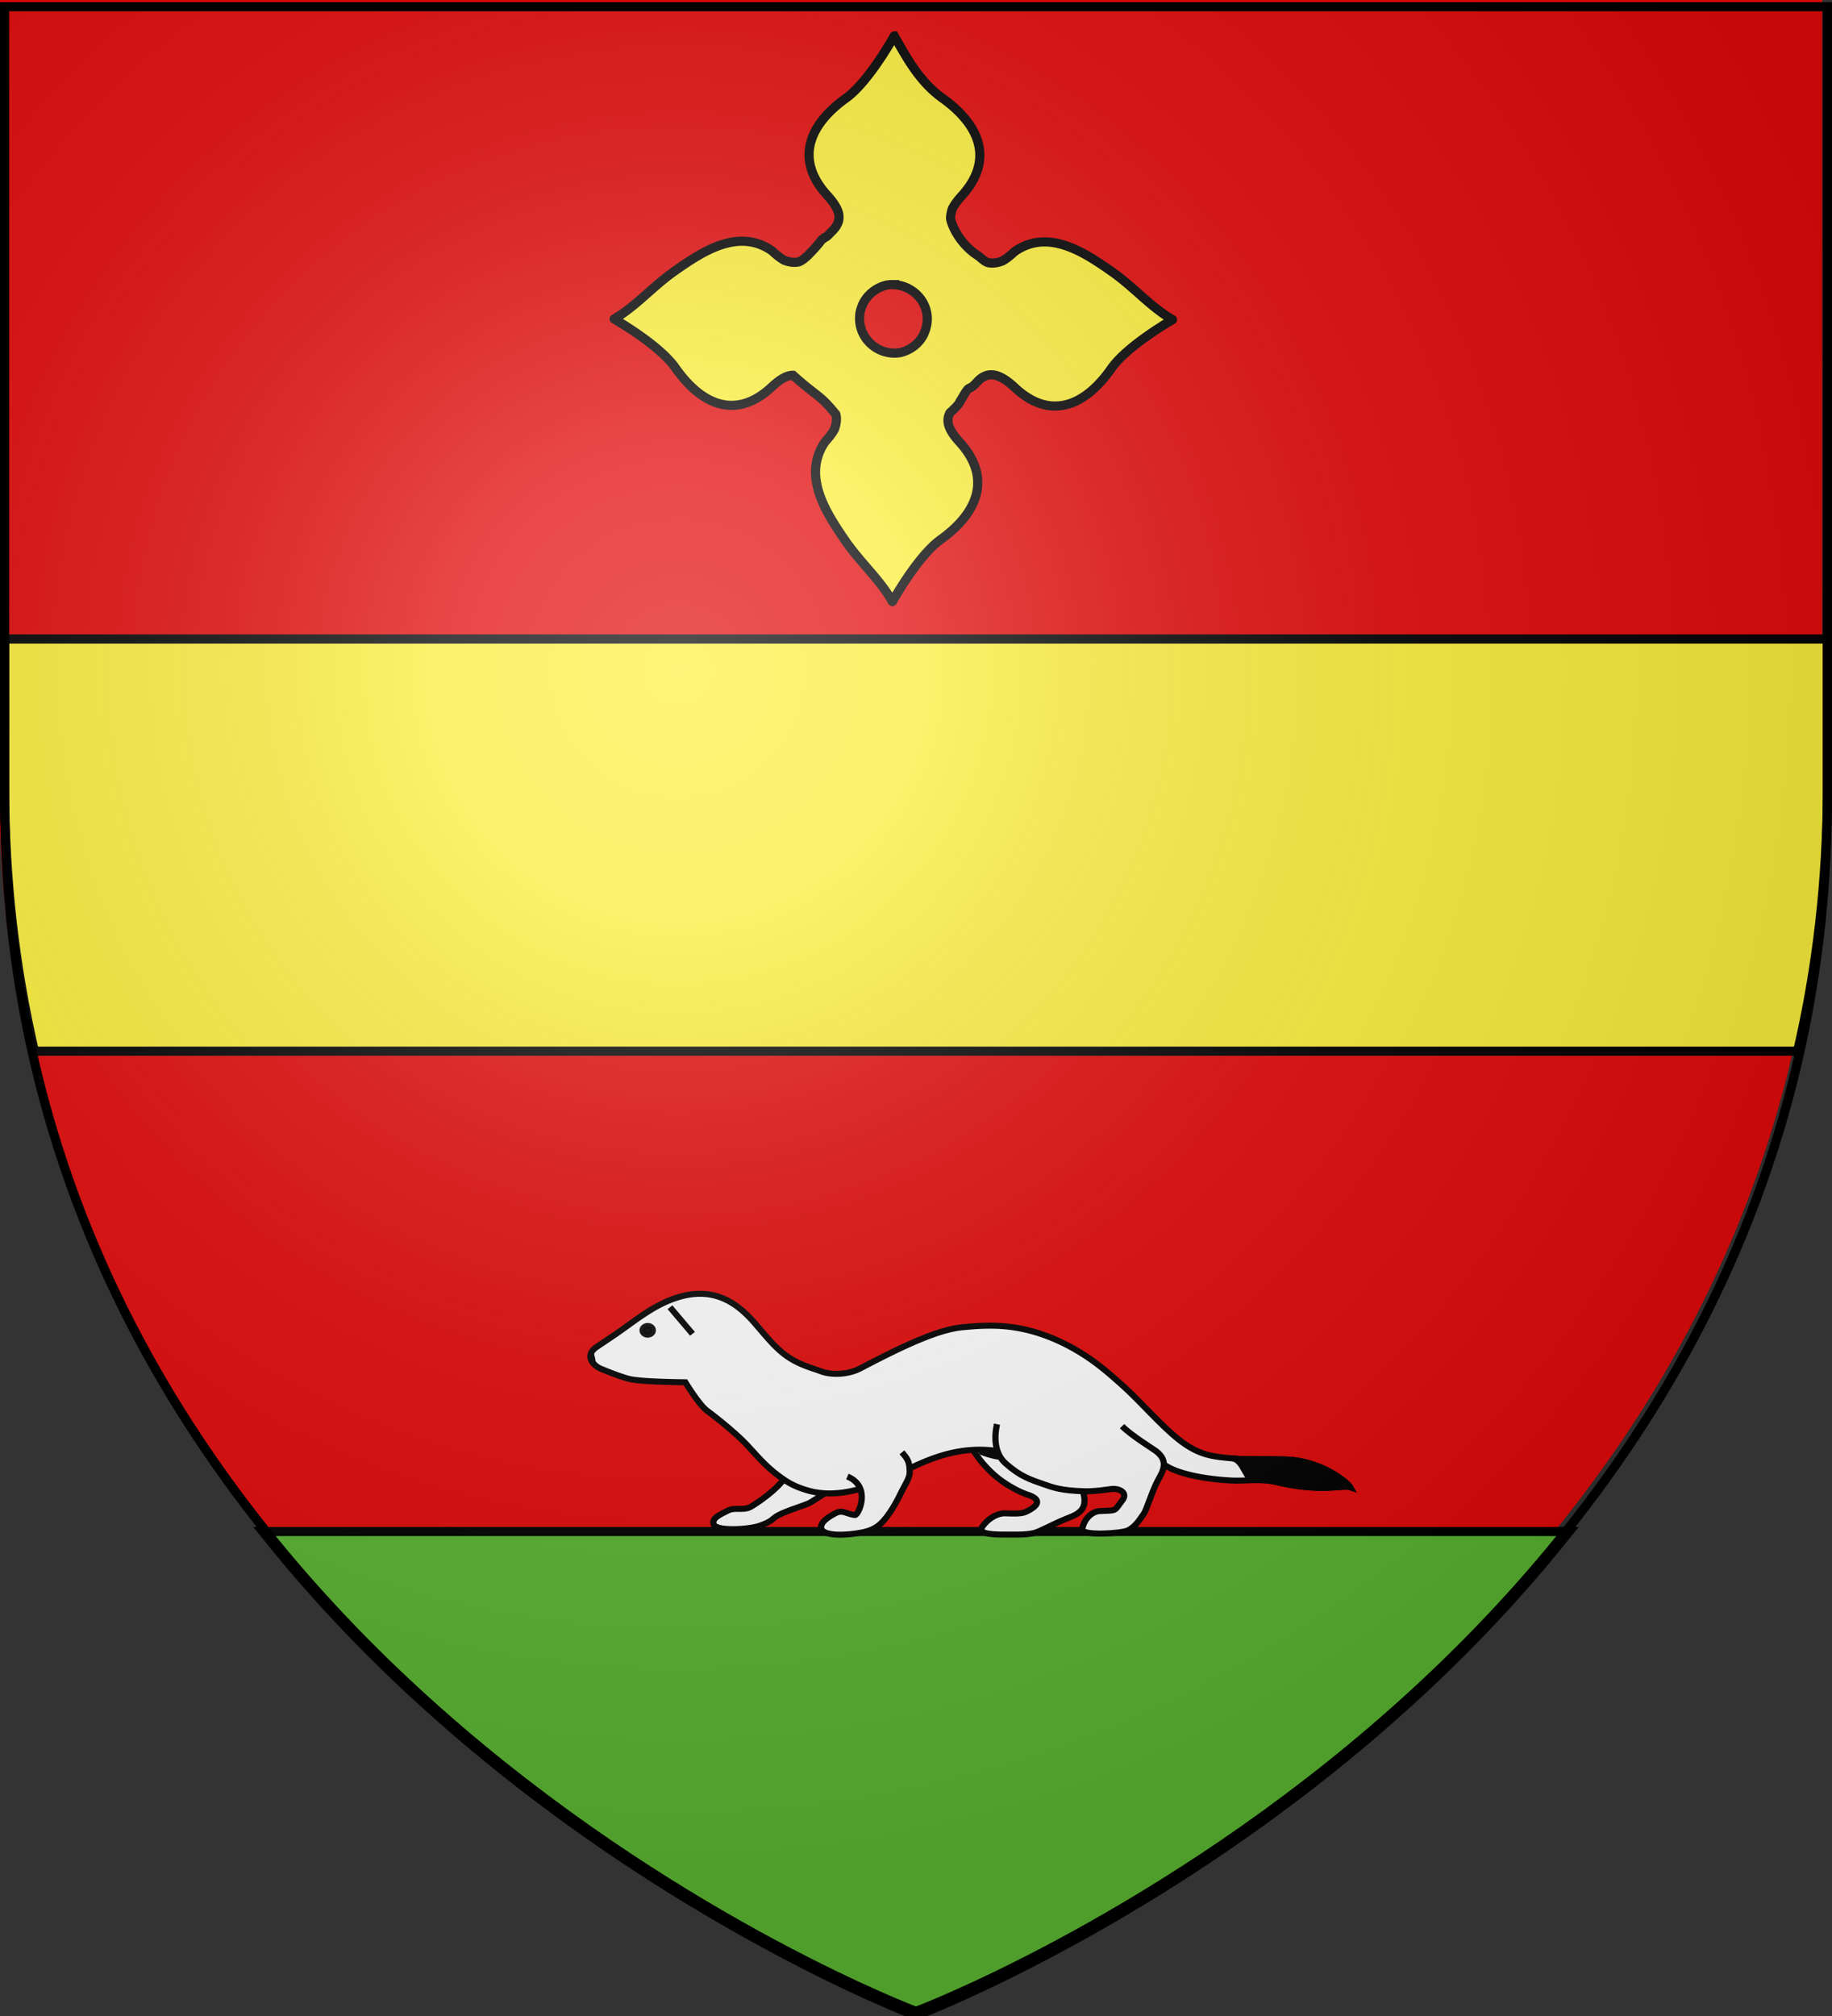 <svg xmlns="http://www.w3.org/2000/svg" xmlns:xlink="http://www.w3.org/1999/xlink" width="600" height="660" version="1.0"><rect width="100%" height="100%" fill="#333333" stroke="none"/><desc>armorial du Gevaudan</desc><defs><radialGradient xlink:href="#b" id="c" cx="221.445" cy="226.331" r="300" fx="221.445" fy="226.331" gradientTransform="matrix(1.353 0 0 1.349 -77.63 -85.747)" gradientUnits="userSpaceOnUse"/><linearGradient id="b"><stop offset="0" style="stop-color:white;stop-opacity:.314"/><stop offset=".19" style="stop-color:white;stop-opacity:.251"/><stop offset=".6" style="stop-color:#6b6b6b;stop-opacity:.125"/><stop offset="1" style="stop-color:black;stop-opacity:.125"/></linearGradient></defs><g style="display:inline"><path d="M298.277 655.983s298.5-112.32 298.5-397.772V-.341h-597v258.552c0 285.452 298.5 397.772 298.5 397.772" style="fill:#e20909;fill-opacity:1;fill-rule:evenodd;stroke:none"/><g style="display:inline"><path d="M1.5 212.531v48.188c0 30.922 3.503 59.814 9.75 86.75h577.5c6.247-26.936 9.75-55.828 9.75-86.75V212.53z" style="fill:#fcef3c;fill-opacity:1;fill-rule:evenodd;stroke:#000;stroke-width:3;stroke-linecap:butt;stroke-linejoin:miter;stroke-miterlimit:4;stroke-opacity:1;stroke-dasharray:none" transform="translate(0 -3.333)"/><path d="M0 0h600v660H0z" style="fill:none;stroke:none" transform="translate(0 -3.333)"/></g><g style="fill:#5ab532;stroke:#000;stroke-width:3;stroke-miterlimit:4;stroke-opacity:1;stroke-dasharray:none;display:inline"><g style="fill:#5ab532;stroke:#000;stroke-width:3;stroke-miterlimit:4;stroke-opacity:1;stroke-dasharray:none;display:inline"><path d="M86.063 500C174.322 611.21 300 658.5 300 658.5S425.678 611.209 513.938 500z" style="fill:#5ab532;fill-opacity:1;fill-rule:evenodd;stroke:#000;stroke-width:3;stroke-linecap:butt;stroke-linejoin:miter;stroke-miterlimit:4;stroke-opacity:1;stroke-dasharray:none;display:inline" transform="translate(0 1.385)"/></g></g><path d="M292.879 11.759c0-.041-8.219 14.924-15.774 20.354-13.291 9.551-16.115 20.95-6.172 31.84 4.613 5.054 5.076 8.328 1.448 11.874-.841.821-1.473 1.687-2.335 1.965-.308.41-.802.48-1.094.887 0 0-.886 1.404-4.42 5.012-1.352 1.167-1.877 1.622-2.82 2.004-1.517.4-3.17.137-4.8-.462-1.227-.652-2.546-1.689-4.039-3.084-11.048-7.766-23.037.407-31.547 6.322-7.638 5.309-12.751 11.623-20.193 15.959-.04 0 14.675 8.315 20.041 15.96 9.44 13.447 20.782 16.381 31.547 6.321 2.775-2.593 4.974-3.843 7.01-3.855 8.183 7.354 8.578 6.072 14.021 12.799.395 1.535.135 3.208-.457 4.857-.644 1.241-1.669 2.575-3.048 4.086-7.676 11.178.403 23.308 6.249 31.918 5.247 7.728 11.487 12.902 15.773 20.431 0 .041 8.218-14.847 15.774-20.277 13.291-9.551 16.191-21.026 6.248-31.918-3.602-3.946-4.63-6.808-3.2-9.56 3.94-3.667 2.693-3.081 3.85-4.59 3.237-5.682 1.62-1.669 5.305-5.807 3.456-3.53 7.246-2.465 12.18 2.147 10.766 10.06 22.107 7.127 31.548-6.322 5.366-7.644 20.08-15.958 20.04-15.959-7.441-4.336-12.555-10.65-20.193-15.959-8.51-5.915-20.498-14.088-31.547-6.322-1.493 1.395-2.811 2.433-4.038 3.084-1.63.599-3.283.862-4.801.463-.942-.383-1.467-.838-2.82-2.005-7.012-4.384-9.38-11.49-9.296-12.644.064-.985.25-2.003.61-3.007.644-1.241 1.669-2.652 3.048-4.163 9.943-10.892 7.043-22.367-6.249-31.918-7.555-5.43-11.564-12.902-15.85-20.431zm-.762 81.415c5.58 0 10.27 3.883 11.353 9.02.155.734.229 1.457.229 2.236-.01.751-.09 1.447-.229 2.159a11 11 0 0 1-.457 1.619c-.069.202-.15.42-.228.617-.166.382-.327.796-.534 1.156-.043.081-.107.152-.152.231-.278.458-.576.897-.914 1.31-1.59 1.942-3.845 3.344-6.401 3.933-.567.083-1.162.154-1.753.154-6.378 0-11.506-5.1-11.506-11.333 0-.669.038-1.293.152-1.928s.315-1.257.534-1.85c.218-.593.449-1.155.762-1.696 1.564-2.707 4.276-4.744 7.467-5.474.543-.076 1.111-.154 1.677-.154z" style="fill:#fcef3c;fill-opacity:1;fill-rule:evenodd;stroke:#000;stroke-width:3;stroke-linecap:butt;stroke-linejoin:miter;stroke-miterlimit:4;stroke-opacity:1;stroke-dasharray:none"/><g style="stroke:#000;stroke-width:1.665;stroke-miterlimit:4;stroke-opacity:1;stroke-dasharray:none"><path d="M-485.3-800.604c-3.024 5.858-4.754 20.289-10.56 30.147-4.395 7.464-11.129 12.588-18.694 19.224-2.846 2.496-16.441 8.49-23.17 13.558-4.41 3.322-3.33 5.216-12.946 10.214-7.782 4.046-32.737 9.307-35.188 3.466-1.89-4.507 3.815-7.92 9.357-11.947 4.965-3.61 11.163-1.507 16.4-4.994 1.794-1.194 14.895-12.484 21.602-23.58 4.95-8.188 3.778-17.095 4.514-23.17.72-5.952.514-14.267 1.48-19.07 2.012-10.005 4.033-13.73 7.527-19.035 5.562-8.444 29.396-12.096 37.297 2.814 3.196 6.032 5.913 15.53 2.38 22.373z" style="fill:#fff;fill-opacity:1;fill-rule:evenodd;stroke:#000;stroke-width:4.758;stroke-linecap:butt;stroke-miterlimit:4;stroke-opacity:1;stroke-dasharray:none" transform="scale(.427 .414)rotate(8 -13813.03 8342.799)"/><path d="M-376.408-785.608c6.506 4.164 14.092 7.762 19.39 9.207 9.12 2.487 11.484 7.085-.595 13.72-3.146 1.73-9.063 1.885-15.797 1.95-5.231.052-12.733 4.208-17.168 12.072-3.49 6.19 13.664 4.937 19.37 4.631 8.459-.454 13.72-.39 20.536-2.23 4.348-1.174 15.48-8.501 24.408-12.665 7.165-3.341 15.922-6.904 12.445-19.49-.918-3.323-2.748-9.058-10.172-20.718-6.067-9.528 1.889-26.898 4.531-30.68 4.714-6.747 10.78-14.054 1.867-31.575-1.351-2.656-4.768-8.177-9.238-11.58-6.783-5.163-28.584-11.334-44.703-8.733-18.19 2.936-40.1 24.81-39.892 40.75.194 14.85 3.18 19.69 11.377 32.128 2.88 4.372 11.22 15.262 23.641 23.213z" style="fill:#fff;fill-opacity:1;fill-rule:evenodd;stroke:#000;stroke-width:4.758;stroke-linecap:butt;stroke-miterlimit:4;stroke-opacity:1;stroke-dasharray:none" transform="scale(.427 .414)rotate(3 -37176.896 22067.323)"/><path d="M-308.635-825.428c6.56-4.18 13.954-2.654 15.197-2.441 3.565.61 27.892 16.623 43.312 24.204 12.957 6.371 35.472 8.028 49.175 7.935 11.546-.08 22.016-2.886 33.963-.624 35.914 6.798 50.986-.533 56.832 1.14-2.164-3.521-20.624-17.738-44.732-19.176-10.464-.624-34.504 1.743-45.998 1.175-16.144-.798-27.672-.277-47.932-16.96-14.418-11.874-27.03-25.709-41.534-37.614-10.213-8.383-26.536-22.41-51.238-32.048-31.224-12.182-54.292-8.706-71.714-6.199-18.25 2.627-43.095 15.948-76.771 36.528-9.928 6.068-22.766 6.47-29.9 4.114-7.104-2.347-15.853-3.958-25.366-9.675-9.513-5.716-16.112-13.33-27.335-25.45-15.058-16.26-34-28.281-62.122-16.921-17.748 7.169-31.228 20.728-46.051 32.22l-12.26 9.504c-9.372 7.265-1.644 15.354 4.966 17.356 0 0 15.42 5.683 22.338 6.765 10.407 1.627 42.098.202 42.098.202s11.426 17.288 17.966 21.706 22.475 16.134 31.531 25.051c9.09 8.95 16.642 17.96 30.847 26.624 5.56 3.39 10.69 5.333 17.583 7.054 11.336 2.83 23.859 2.036 38.038-2.468a254 254 0 0 0 10.195-3.496c21.986-8.027 49.694-35.142 91.302-33.023 2.663.136 8.65.41 11.175.352 34.893-.808 48.84-4.369 66.435-15.835z" style="fill:#fff;fill-opacity:1;fill-rule:evenodd;stroke:#000;stroke-width:4.758;stroke-linecap:butt;stroke-miterlimit:4;stroke-opacity:1;stroke-dasharray:none" transform="scale(.427 .414)rotate(3 -37176.896 22067.323)"/><path d="M-347.185-805.869c2.602-.257 5.935-.967 8.259-.457 2.84.624 8.237.505 10.493-1.897 2.702-2.878 2.396-7.95-2.641-6.446-10.87 3.244-23.99 4.612-43.996 5.076-2.525.058-10.51.052-19.999.999 7.146 2.294 15.754 5.9 47.884 2.725zM-696.02-864.031c1.022 1.545-1.207-6.934-1.399-5.11s.376 3.565 1.398 5.11z" style="fill:#fff;fill-opacity:1;fill-rule:evenodd;stroke:#000;stroke-width:4.758;stroke-linecap:butt;stroke-miterlimit:4;stroke-opacity:1;stroke-dasharray:none" transform="scale(.427 .414)rotate(3 -37176.896 22067.323)"/><path d="M-383.267-830.82c-1.923 11.828-.085 23.802 8.123 30.567 12.156 10.018 19.434 11.773 31.047 15.27 4.967 1.495 12.533 4.24 30.95 3.62 7.719-.26 14.404-1.784 19.805-2.783 7.005-1.297 13.127 2.592 9.33 8.266-6.367 9.511-3.023 8.166-16.955 9.571-5.205.525-11.52 5.708-12.762 15.26.496 5.08 30.242 1.555 34.99-1.084 6.428-3.574 9.373-10.509 11.383-13.408 2.13-3.074 5.61-18.683 9.773-27.611 3.342-7.166 7.76-15.524-2.994-22.93-2.84-1.955-19.145-11.021-26.81-18.185" style="fill:#fff;fill-opacity:1;fill-rule:evenodd;stroke:#000;stroke-width:4.758;stroke-linecap:butt;stroke-miterlimit:4;stroke-opacity:1;stroke-dasharray:none" transform="scale(.427 .414)rotate(3 -37176.896 22067.323)"/><path d="m-620.243-889.93-18.349-20.084" style="fill:#fff;fill-rule:evenodd;stroke:#000;stroke-width:4.758;stroke-linecap:butt;stroke-linejoin:miter;stroke-miterlimit:4;stroke-opacity:1;stroke-dasharray:none;display:inline" transform="scale(.427 .414)rotate(3 -37176.896 22067.323)"/><path d="M-663.781-886.406" style="fill:#000;fill-rule:evenodd;stroke:#000;stroke-width:4.758;stroke-linecap:butt;stroke-linejoin:miter;stroke-miterlimit:4;stroke-opacity:1;stroke-dasharray:none" transform="scale(.427 .414)rotate(3 -37176.896 22067.323)"/><path d="M-200.886-813.215c8.88 2.072 9.797 16.778 17.806 16.219 5.215-.365 10.491-.419 16.092.642 35.914 6.798 50.986-.533 56.832 1.14-2.164-3.521-20.624-17.738-44.732-19.176-10.464-.624-34.504 1.743-45.998 1.175z" style="fill:#000;fill-opacity:1;fill-rule:evenodd;stroke:#000;stroke-width:4.758;stroke-linecap:butt;stroke-miterlimit:4;stroke-opacity:1;stroke-dasharray:none" transform="scale(.427 .414)rotate(3 -37176.896 22067.323)"/><path d="M-450.653-800.193c5.474 4.798 6.86 6.956 8.066 14.329.843 5.14-1.9 9.377-5.116 20.106-1.087 3.625-4.414 12.81-8.276 19.304-2.691 4.524-6.036 9.51-15.3 12.944-12.264 4.545-29.757 7.487-32.207 1.645-1.891-4.507 3.786-9.713 9.328-13.74 4.966-3.61 8.502-.182 14.786-.498 2.594-.13 9.768-24.027-10.031-29.336" style="fill:#fff;fill-opacity:1;fill-rule:evenodd;stroke:#000;stroke-width:4.758;stroke-linecap:butt;stroke-miterlimit:4;stroke-opacity:1;stroke-dasharray:none" transform="scale(.427 .414)rotate(8 -13813.03 8342.799)"/><path d="M88.321 54.922" style="fill:#ff0;fill-rule:evenodd;stroke:#000;stroke-width:1.665;stroke-linecap:butt;stroke-linejoin:miter;stroke-miterlimit:4;stroke-opacity:1;stroke-dasharray:none;display:inline" transform="matrix(1.219 0 0 1.183 148.269 377.295)"/><path d="M88.321 54.922" style="fill:none;stroke:#000;stroke-width:1.665;stroke-linecap:butt;stroke-linejoin:miter;stroke-miterlimit:4;stroke-opacity:1;stroke-dasharray:none;display:inline" transform="matrix(1.219 0 0 1.183 148.269 377.295)"/><path d="M89.121 54.322" style="fill:#fff;fill-rule:evenodd;stroke:#000;stroke-width:1.665;stroke-linecap:butt;stroke-linejoin:miter;stroke-miterlimit:4;stroke-opacity:1;stroke-dasharray:none;display:inline" transform="matrix(1.219 0 0 1.183 148.269 377.295)"/></g><path d="M213.816 435.522a1.684 1.403 0 1 1-3.368 0 1.684 1.403 0 1 1 3.368 0z" style="opacity:.954;fill:#000;fill-opacity:1;fill-rule:evenodd;stroke:#000;stroke-width:2;stroke-miterlimit:4;stroke-opacity:1;stroke-dasharray:none"/></g><path d="M300 658.5s298.5-112.32 298.5-397.772V2.176H1.5v258.552C1.5 546.18 300 658.5 300 658.5" style="opacity:1;fill:url(#c);fill-opacity:1;fill-rule:evenodd;stroke:none;stroke-width:1px;stroke-linecap:butt;stroke-linejoin:miter;stroke-opacity:1"/><path d="M300 658.5S1.5 546.18 1.5 260.728V2.176h597v258.552C598.5 546.18 300 658.5 300 658.5z" style="opacity:1;fill:none;fill-opacity:1;fill-rule:evenodd;stroke:#000;stroke-width:3;stroke-linecap:butt;stroke-linejoin:miter;stroke-miterlimit:4;stroke-dasharray:none;stroke-opacity:1"/></svg>